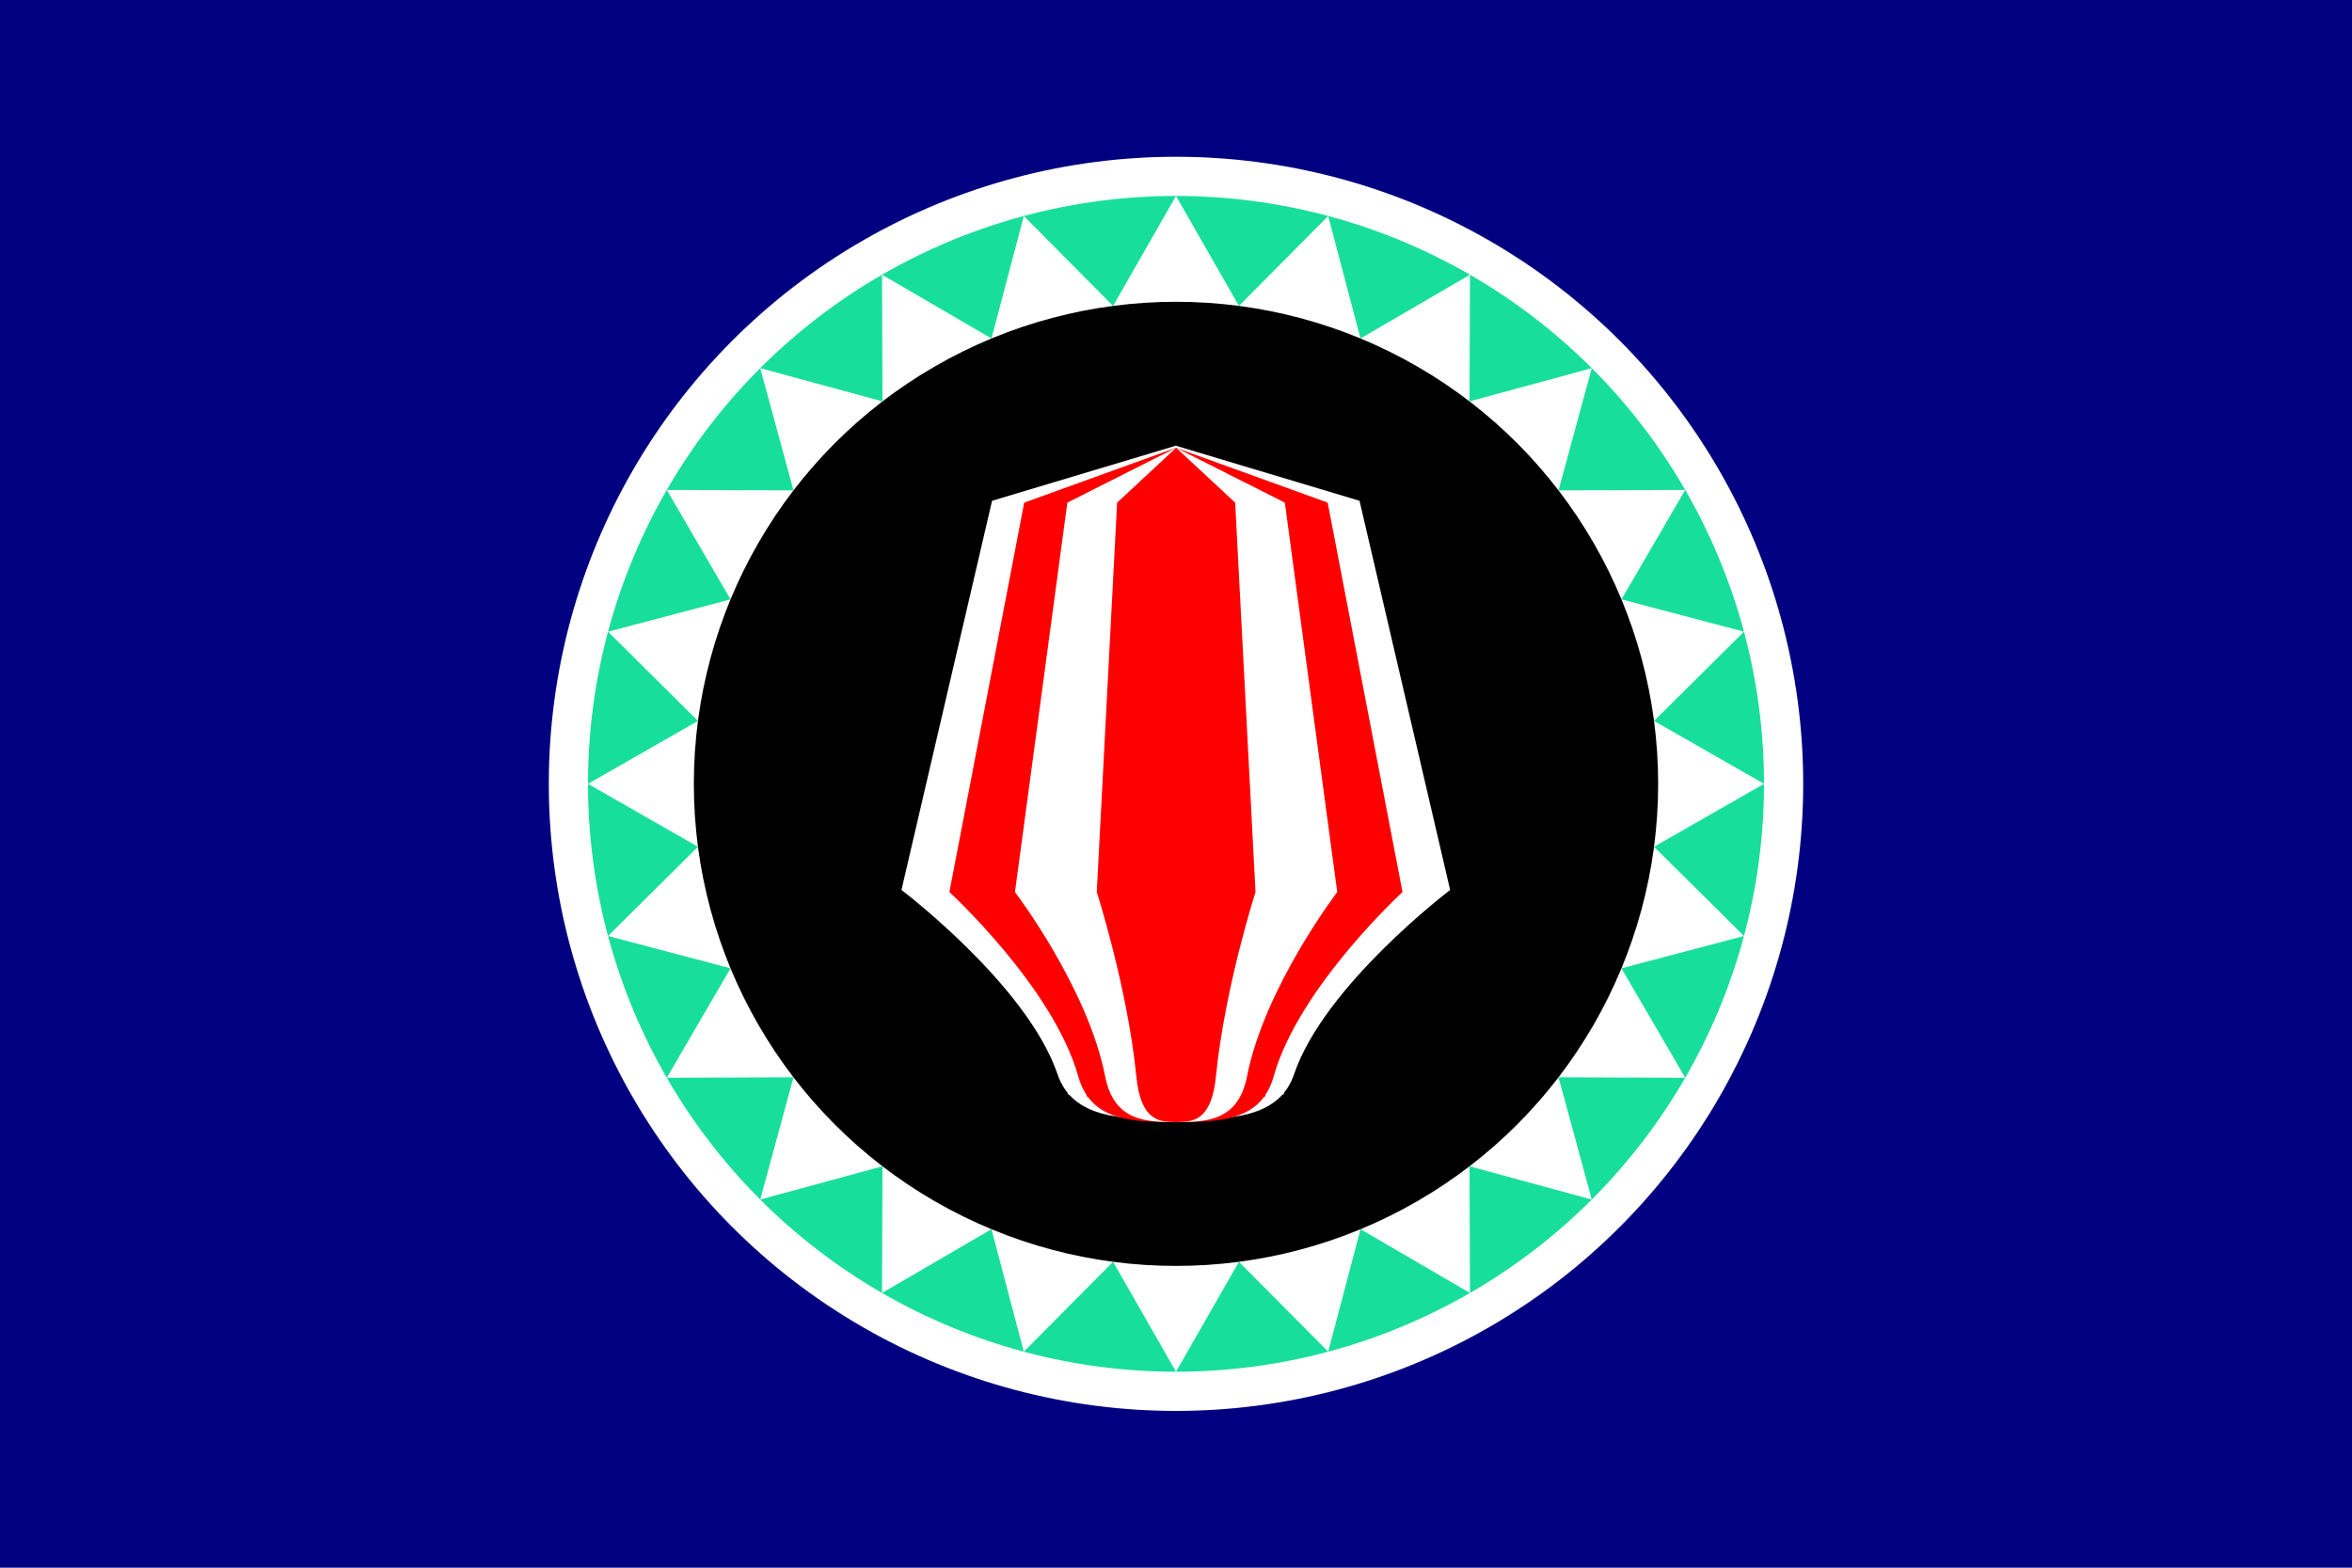 <?xml version="1.0" encoding="UTF-8" standalone="no"?>
<!-- Created with Inkscape (http://www.inkscape.org/) -->

<svg
   xmlns:dc="http://purl.org/dc/elements/1.1/"
   xmlns:cc="http://creativecommons.org/ns#"
   xmlns:rdf="http://www.w3.org/1999/02/22-rdf-syntax-ns#"
   xmlns:svg="http://www.w3.org/2000/svg"
   xmlns="http://www.w3.org/2000/svg"
   xmlns:sodipodi="http://sodipodi.sourceforge.net/DTD/sodipodi-0.dtd"
   xmlns:inkscape="http://www.inkscape.org/namespaces/inkscape"
   width="900"
   height="600"
   id="svg2"
   sodipodi:version="0.32"
   inkscape:version="0.91 r13725"
   sodipodi:docname="Flag_of_Bougainville.svg"
   inkscape:output_extension="org.inkscape.output.svg.inkscape"
   version="1.0">
  <defs
     id="defs4" />
  <sodipodi:namedview
     id="base"
     pagecolor="#ffffff"
     bordercolor="#666666"
     borderopacity="1.0"
     gridtolerance="10000"
     guidetolerance="10"
     objecttolerance="10"
     inkscape:pageopacity="0.0"
     inkscape:pageshadow="2"
     inkscape:zoom="1.1133333"
     inkscape:cx="450.00001"
     inkscape:cy="300"
     inkscape:document-units="px"
     inkscape:current-layer="layer1"
     showgrid="false"
     inkscape:window-width="1600"
     inkscape:window-height="837"
     inkscape:window-x="-8"
     inkscape:window-y="-8"
     width="1049.36px"
     height="744.094px"
     inkscape:object-bbox="false"
     fit-margin-top="0"
     fit-margin-left="0"
     fit-margin-right="0"
     fit-margin-bottom="0"
     inkscape:window-maximized="1" />
  <g
     inkscape:label="Layer 1"
     inkscape:groupmode="layer"
     id="layer1"
     transform="translate(-159.092,-109.52)">
    <rect
       style="fill:#000080;fill-rule:evenodd;stroke:none;stroke-width:1.393px;stroke-linecap:butt;stroke-linejoin:miter;stroke-opacity:1"
       id="rect2162"
       width="900"
       height="600"
       x="159.092"
       y="109.52" />
    <circle
       style="fill:#ffffff"
       id="path2237"
       cx="609.092"
       cy="409.52"
       r="240" />
    <circle
       style="fill:#18de9c;fill-opacity:1"
       id="path2241"
       cx="609.092"
       cy="409.52"
       r="225" />
    <path
       sodipodi:type="star"
       style="opacity:1;fill:#ffffff;fill-opacity:1;fill-rule:nonzero;stroke:none;stroke-width:0.5;stroke-linejoin:round;stroke-miterlimit:4;stroke-dasharray:none;stroke-opacity:1"
       id="path4195"
       sodipodi:sides="24"
       sodipodi:cx="609.09192"
       sodipodi:cy="409.52032"
       sodipodi:r1="225"
       sodipodi:r2="184.5"
       sodipodi:arg1="0"
       sodipodi:arg2="0.13089969"
       inkscape:flatsided="false"
       inkscape:rounded="0"
       inkscape:randomized="0"
       d="m 834.092,409.52 -42.078,24.082 34.412,34.152 -46.878,12.371 24.4,41.895 -48.482,-0.184 12.725,46.783 -46.783,-12.725 0.184,48.482 -41.895,-24.4 -12.371,46.878 -34.152,-34.412 -24.082,42.078 -24.082,-42.078 -34.152,34.412 -12.371,-46.878 -41.895,24.4 0.184,-48.482 -46.783,12.725 12.725,-46.783 -48.482,0.184 24.4,-41.895 -46.878,-12.371 34.412,-34.152 -42.078,-24.082 42.078,-24.082 -34.412,-34.152 46.878,-12.371 -24.4,-41.895 48.482,0.184 -12.725,-46.783 46.783,12.725 -0.184,-48.482 41.895,24.4 12.371,-46.878 34.152,34.412 24.082,-42.078 24.082,42.078 34.152,-34.412 12.371,46.878 41.895,-24.4 -0.184,48.482 46.783,-12.725 -12.725,46.783 48.482,-0.184 -24.4,41.895 46.878,12.371 -34.412,34.152 z" />
    <circle
       style="fill:#000000"
       id="path2164"
       cx="609.092"
       cy="409.524"
       r="184.5" />
    <g
       id="g11995"
       style="fill:#ffffff;fill-opacity:1"
       transform="matrix(1.362,0,0,1.4,281.518,-1018.017)">
      <path
         id="path9084"
         d="m 188.835,942.287 -25.456,106.395 c 0,0 35.355,26.038 43.841,50.362 4.243,12.162 18.126,12.415 33.234,12.415 14.96,0 30.406,-7.01 30.406,-7.01 l -22.627,-172.974 -7.778,-4.243 z"
         style="fill:#ffffff;fill-opacity:1;fill-rule:evenodd;stroke:none;stroke-width:1px;stroke-linecap:butt;stroke-linejoin:miter;stroke-opacity:1"
         inkscape:connector-curvature="0"
         sodipodi:nodetypes="ccsscccc" />
      <path
         sodipodi:nodetypes="ccsscccc"
         inkscape:connector-curvature="0"
         style="fill:#ffffff;fill-opacity:1;fill-rule:evenodd;stroke:none;stroke-width:1px;stroke-linecap:butt;stroke-linejoin:miter;stroke-opacity:1"
         d="m 292.073,942.287 25.456,106.395 c 0,0 -35.355,26.038 -43.841,50.362 -4.243,12.162 -18.126,12.415 -33.234,12.415 -14.96,0 -30.406,-7.01 -30.406,-7.01 l 22.627,-172.974 7.778,-4.243 z"
         id="path4212" />
    </g>
    <g
       id="g12968"
       style="fill:#ff0000;fill-opacity:1"
       transform="matrix(1.054,0,0,1.277,355.786,-891.857)">
      <path
         id="path12970"
         d="m 185.228,934.808 -27.165,116.717 c 0,0 37.729,28.564 46.784,55.248 4.528,13.342 19.338,13.689 35.466,13.689 16.019,0 32.447,-7.759 32.447,-7.759 l -24.147,-189.755 -8.3,-4.586 z"
         style="fill:#ff0000;fill-opacity:1;fill-rule:evenodd;stroke:none;stroke-width:1px;stroke-linecap:butt;stroke-linejoin:miter;stroke-opacity:1"
         inkscape:connector-curvature="0"
         sodipodi:nodetypes="ccsscccc" />
      <path
         sodipodi:nodetypes="ccsscccc"
         inkscape:connector-curvature="0"
         style="fill:#ff0000;fill-opacity:1;fill-rule:evenodd;stroke:none;stroke-width:1px;stroke-linecap:butt;stroke-linejoin:miter;stroke-opacity:1"
         d="m 295.398,934.808 27.165,116.717 c 0,0 -37.729,28.564 -46.784,55.248 -4.528,13.342 -19.338,13.689 -35.466,13.689 -16.019,0 -32.447,-7.759 -32.447,-7.759 l 24.147,-189.755 8.3,-4.586 z"
         id="path4210" />
    </g>
    <g
       id="g12974"
       style="fill:#ffffff;fill-opacity:1"
       transform="matrix(0.738,0,0,1.277,431.131,-891.857)">
      <path
         id="path12976"
         d="m 184.798,934.808 -27.165,116.717 c 0,0 37.729,28.564 46.784,55.248 4.528,13.342 20.834,13.689 36.771,13.689 16.198,0 31.142,-7.759 31.142,-7.759 l -24.147,-189.755 -6.995,-4.586 z"
         style="fill:#ffffff;fill-opacity:1;fill-rule:evenodd;stroke:none;stroke-width:1px;stroke-linecap:butt;stroke-linejoin:miter;stroke-opacity:1"
         inkscape:connector-curvature="0"
         sodipodi:nodetypes="ccsscccc" />
      <path
         sodipodi:nodetypes="ccsscccc"
         inkscape:connector-curvature="0"
         style="fill:#ffffff;fill-opacity:1;fill-rule:evenodd;stroke:none;stroke-width:1px;stroke-linecap:butt;stroke-linejoin:miter;stroke-opacity:1"
         d="M 297.579,934.808 324.744,1051.525 c 0,0 -37.729,28.564 -46.784,55.248 -4.528,13.342 -20.834,13.689 -36.771,13.689 -16.198,0 -31.142,-7.759 -31.142,-7.759 l 24.147,-189.755 6.995,-4.586 z"
         id="path4208" />
    </g>
    <g
       id="g12980"
       style="fill:#ff0000;fill-opacity:1"
       transform="matrix(0.375,0,0,1.277,517.773,-891.857)">
      <path
         id="path12982"
         d="m 183.434,934.808 -20.761,116.717 c 0,0 31.326,28.564 40.381,55.248 4.528,13.342 23.366,13.689 40.606,13.689 17.168,0 27.307,-7.759 27.307,-7.759 l -24.147,-189.755 -3.159,-4.586 z"
         style="fill:#ff0000;fill-opacity:1;fill-rule:evenodd;stroke:none;stroke-width:1px;stroke-linecap:butt;stroke-linejoin:miter;stroke-opacity:1"
         inkscape:connector-curvature="0"
         sodipodi:nodetypes="ccsscccc" />
      <path
         sodipodi:nodetypes="ccsscccc"
         inkscape:connector-curvature="0"
         style="fill:#ff0000;fill-opacity:1;fill-rule:evenodd;stroke:none;stroke-width:1px;stroke-linecap:butt;stroke-linejoin:miter;stroke-opacity:1"
         d="m 303.886,934.808 20.761,116.717 c 0,0 -31.326,28.564 -40.381,55.248 -4.528,13.342 -23.366,13.689 -40.606,13.689 -17.168,0 -27.307,-7.759 -27.307,-7.759 l 24.147,-189.755 3.159,-4.586 z"
         id="path4206" />
    </g>
  </g>
</svg>
